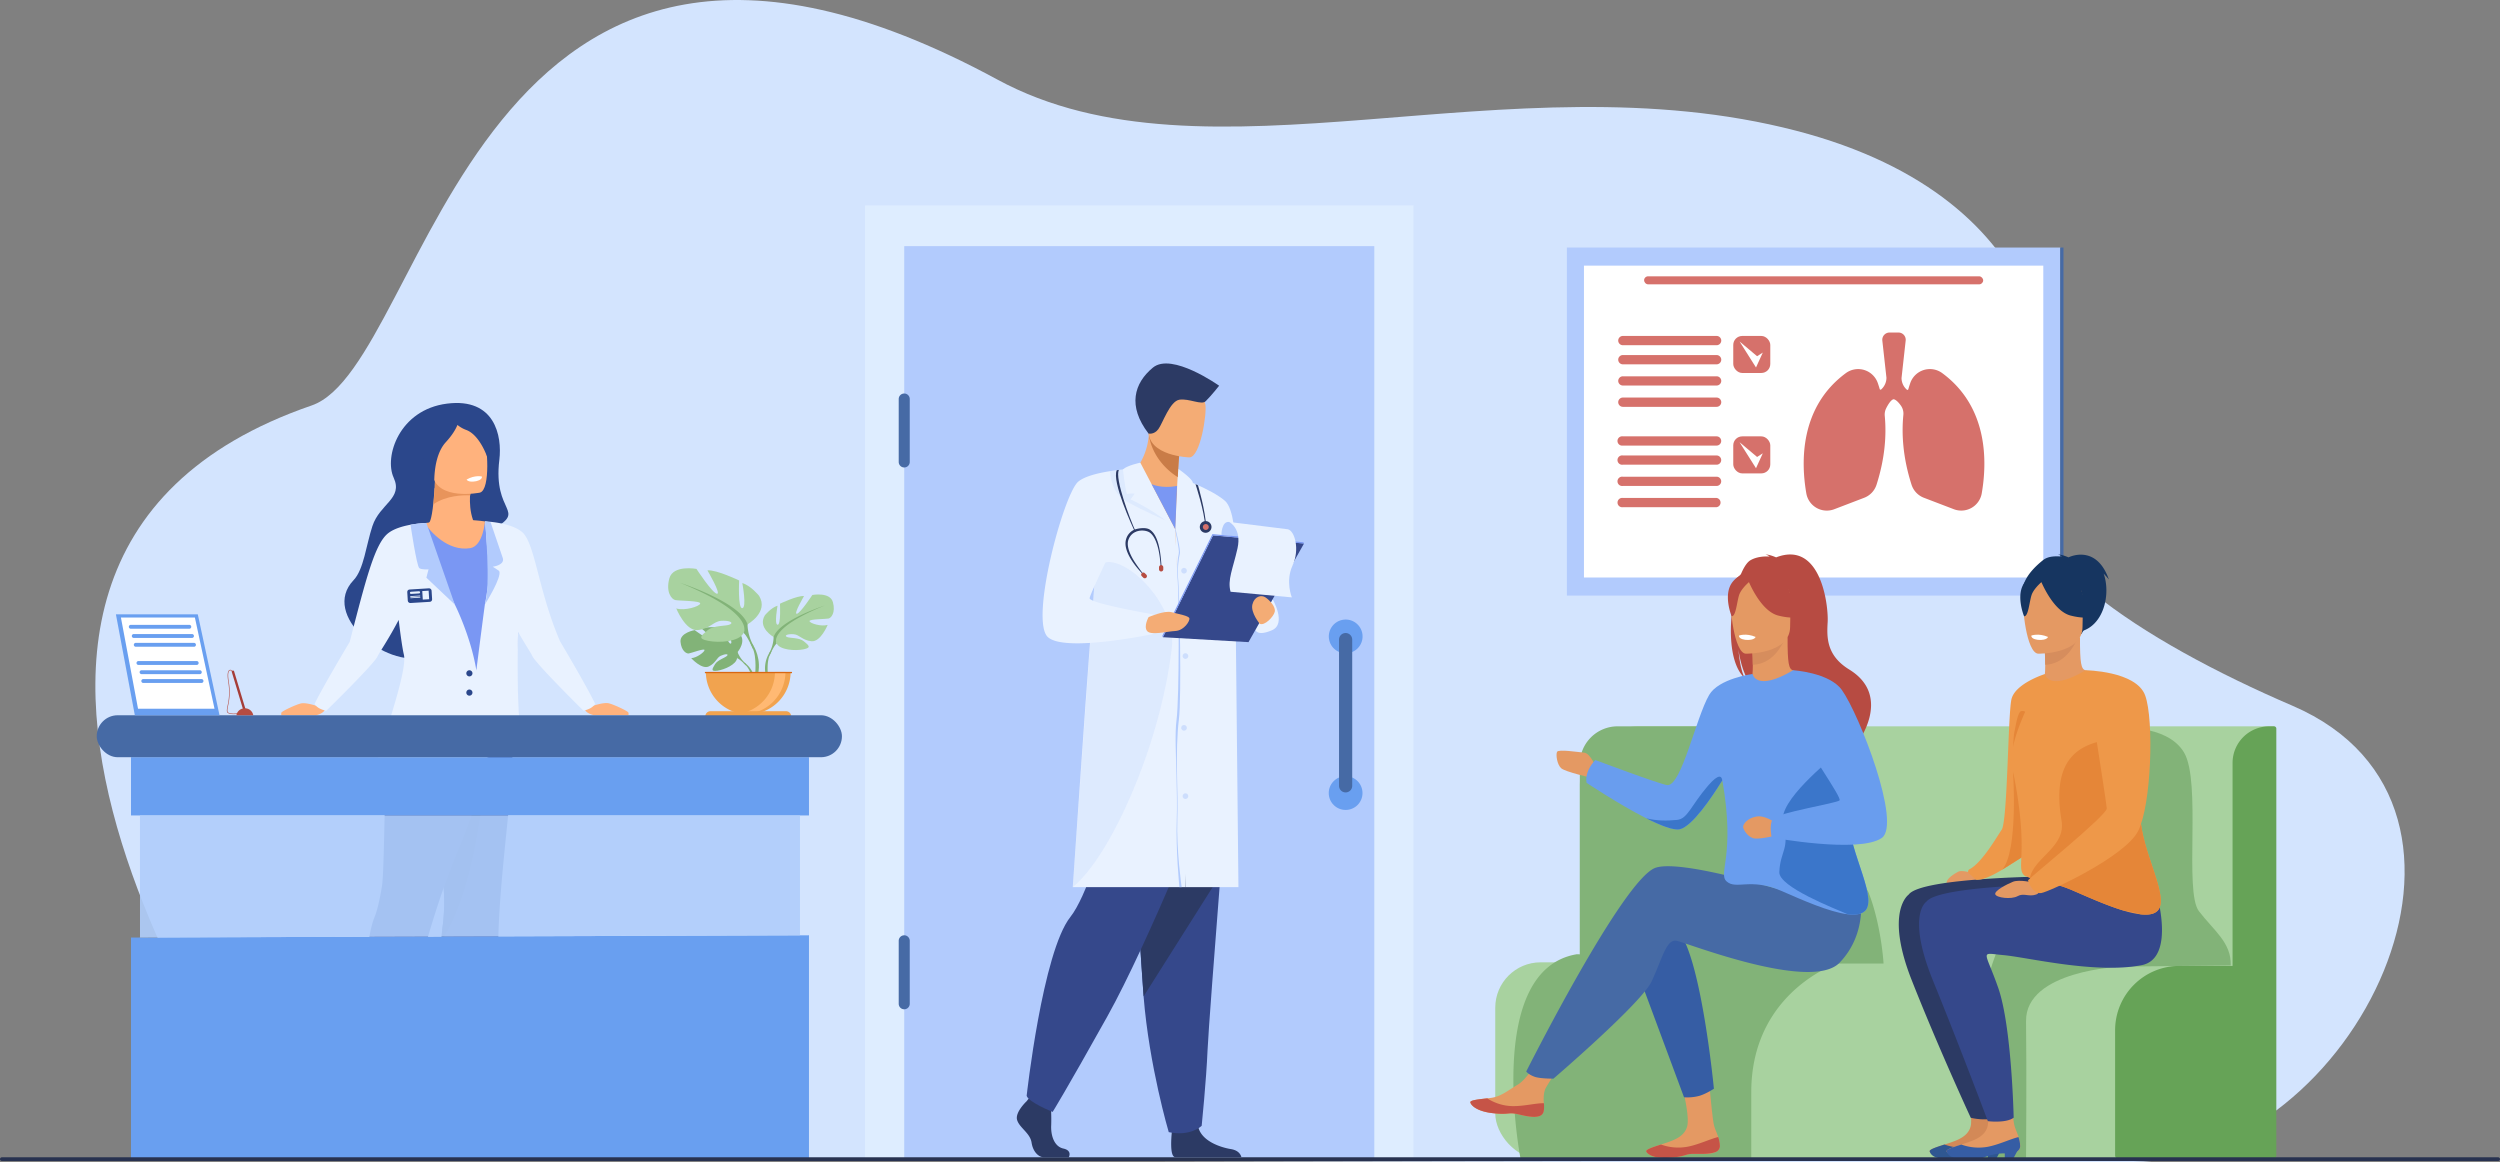 <svg xmlns="http://www.w3.org/2000/svg" viewBox="0 0 2140.12 995.01"><rect x="0" y="0" width="2140.12" height="995.01" fill="#808080" stroke="none"/><defs><style>.cls-1{fill:#d3e4fe;}.cls-2,.cls-41,.cls-43{fill:#b2cbfd;}.cls-3{fill:#fff;}.cls-4{fill:#466aa5;}.cls-5{fill:#d6716b;}.cls-6{fill:#deedff;}.cls-7{fill:#a8d29f;}.cls-8{fill:#66a357;}.cls-9{fill:#82b378;}.cls-10{fill:#e49963;}.cls-11{fill:#d38957;}.cls-12{fill:#2f5791;}.cls-13{fill:#2c3a64;}.cls-14{fill:#c65447;}.cls-15{fill:#365da4;}.cls-16{fill:#b74b42;}.cls-17{fill:#d68d5d;}.cls-18{fill:#699dee;}.cls-19{fill:#3b76ca;}.cls-20{fill:#35488b;}.cls-21{fill:#ee9849;}.cls-22{fill:#163560;}.cls-23{fill:#e58638;}.cls-24{fill:#f1a34f;}.cls-25{fill:#ffb973;}.cls-26{fill:#d86713;}.cls-27{fill:#ffb27d;}.cls-28{fill:#ad7041;}.cls-29{fill:#415da5;}.cls-30{fill:#355493;}.cls-31{fill:#b84c42;}.cls-32{fill:#2b478b;}.cls-33{fill:#7a97f3;}.cls-34{fill:#e8945b;}.cls-35{fill:#e9f2ff;}.cls-36{fill:#699ff0;}.cls-37{fill:#afcdfb;opacity:0.9;}.cls-38{fill:#a53d38;}.cls-39{fill:#b64c41;}.cls-40{fill:#f4ac75;}.cls-41{opacity:0.2;}.cls-42{fill:#c97c47;}.cls-43{opacity:0.5;}.cls-44{fill:#283250;}</style></defs><title>Ресурс 2</title><g id="Слой_2" data-name="Слой 2"><g id="Layer_1" data-name="Layer 1"><path class="cls-1" d="M266.78,347.1c101.37-34.87,136.73-523.16,587-279,179.07,97.1,436.91-20.4,683.84,43.82,226.77,59,232,229.11,203.31,290.35-31.33,66.92,93.61,146.94,221.56,201.89,200.71,86.2,53.12,389.13-136.49,390.58S243.4,991.83,243.4,991.83-135.67,485.57,266.78,347.1Z"/><rect class="cls-2" x="1341.32" y="211.91" width="422.46" height="297.94" transform="translate(3105.11 721.76) rotate(180)"/><rect class="cls-3" x="1355.95" y="227.39" width="393.21" height="266.97" transform="translate(3105.11 721.76) rotate(180)"/><rect class="cls-4" x="1763.66" y="211.91" width="2.8" height="297.94" transform="translate(3530.11 721.76) rotate(180)"/><path class="cls-5" d="M1580.11,319.43a17.8,17.8,0,0,1,27.4,8.55c.55,1.6,1.1,3.31,1.62,5.1a.75.75,0,0,0,1.22.33l.12-.11a13.47,13.47,0,0,0,4.42-9.92l-3.53-31.81a6.23,6.23,0,0,1,6.19-6.91h7.61a6.22,6.22,0,0,1,6.19,6.91l-3.54,32a13.28,13.28,0,0,0,4.53,10l.05.05a.75.75,0,0,0,1.2-.36c.54-1.86,1.1-3.63,1.67-5.29a17.8,17.8,0,0,1,27.4-8.55c39.49,29.13,38.46,76,33.81,102.9a17.8,17.8,0,0,1-23.9,13.59l-25.61-9.8a17.76,17.76,0,0,1-10.59-11.18c-7.46-23.29-8.6-43.44-7-59.75a11.79,11.79,0,0,0-2.2-8.08v0c-3-4.21-5.3-5.32-6.15-5.3-1,0-3.46,1.79-6.44,7.86a12,12,0,0,0-1.13,6.39c1.51,16.16.28,36-7.06,58.93a17.76,17.76,0,0,1-10.59,11.15l-25.61,9.8a17.8,17.8,0,0,1-23.89-13.56C1541.65,395.47,1540.61,348.56,1580.11,319.43Z"/><path class="cls-5" d="M1389.27,373.54h80.21a3.95,3.95,0,1,1,0,7.9h-80.21a4,4,0,1,1,0-7.9Z"/><path class="cls-5" d="M1389.27,389.9h80.21a3.95,3.95,0,1,1,0,7.9h-80.21a4,4,0,1,1,0-7.9Z"/><path class="cls-5" d="M1389.27,408.09h80.21a3.95,3.95,0,1,1,0,7.9h-80.21a4,4,0,1,1,0-7.9Z"/><path class="cls-5" d="M1389.27,426.27h80.21a4,4,0,0,1,0,7.91h-80.21a4,4,0,1,1,0-7.91Z"/><path class="cls-5" d="M1389.27,287.58h80.21a4,4,0,0,1,4,3.95h0a4,4,0,0,1-4,4h-80.21a4,4,0,0,1-4-4h0A4,4,0,0,1,1389.27,287.58Z"/><path class="cls-5" d="M1389.27,303.94h80.21a4,4,0,0,1,4,3.95h0a4,4,0,0,1-4,4h-80.21a4,4,0,0,1-4-4h0A4,4,0,0,1,1389.27,303.94Z"/><path class="cls-5" d="M1389.27,322.13h80.21a4,4,0,0,1,4,3.95h0a4,4,0,0,1-4,3.95h-80.21a4,4,0,0,1-4-3.95h0A4,4,0,0,1,1389.27,322.13Z"/><path class="cls-5" d="M1389.27,340.32h80.21a4,4,0,0,1,4,3.95h0a4,4,0,0,1-4,4h-80.21a4,4,0,0,1-4-4h0A4,4,0,0,1,1389.27,340.32Z"/><rect class="cls-5" x="1483.74" y="287.58" width="31.7" height="31.7" rx="7.69" transform="translate(2999.19 606.87) rotate(180)"/><rect class="cls-5" x="1483.74" y="373.54" width="31.7" height="31.7" rx="7.69" transform="translate(2999.19 778.79) rotate(180)"/><polygon class="cls-3" points="1509.05 388.04 1503.22 400.82 1489.12 378.53 1504.17 391.19 1509.05 388.04"/><polygon class="cls-3" points="1509.05 301.8 1503.22 314.58 1489.12 292.29 1504.17 304.95 1509.05 301.8"/><rect class="cls-5" x="1407.41" y="236.53" width="290.28" height="6.88" rx="3.44" transform="translate(3105.11 479.94) rotate(180)"/><rect class="cls-6" x="740.53" y="175.83" width="469.48" height="817.64"/><rect class="cls-2" x="774.07" y="210.71" width="402.4" height="782.76"/><path class="cls-7" d="M1361.58,621.74h576.16a9.16,9.16,0,0,1,9.16,9.16V786.09a51,51,0,0,1-51,51H1352.42a0,0,0,0,1,0,0V630.9A9.16,9.16,0,0,1,1361.58,621.74Z" transform="translate(3299.32 1458.86) rotate(180)"/><rect class="cls-7" x="1280.01" y="823.79" width="666.08" height="168.31" rx="38.86"/><path class="cls-8" d="M1865.6,826.87h45.58V653a31.32,31.32,0,0,1,31.23-31.22h4.32a1.92,1.92,0,0,1,1.91,1.91V989.11a3,3,0,0,1-3,3h-132a3,3,0,0,1-3-3V881.76A55.05,55.05,0,0,1,1865.6,826.87Z"/><path class="cls-9" d="M1811,623.21s43.51-4.17,58.59,20.87,0,119.21,12.77,135.9,27.84,26.82,27.26,46.49l-93.56,1s-82.26,3-81.67,46.79,0,119.63,0,119.63H1687.3s-2.12-194.54,45.53-206C1837.34,762.87,1811,623.21,1811,623.21Z"/><path class="cls-9" d="M1349.87,816.86l2.55.09V654.12a32.35,32.35,0,0,1,32.35-32.35h99.8s20.57,68,23.25,90.94,81.36,23.84,92.09,52.1,12.51,60,12.51,60h-39.93s-1.56.53-4.23,1.69c-15.72,6.83-69.85,35.75-69.08,110.05v55H1301.59S1270.3,830.16,1349.87,816.86Z"/><path class="cls-10" d="M1687.54,747.14s-8.22-2.5-11.09-1-10.61,6.11-10,9.64,14.34,5.7,22.56.23S1687.54,747.14,1687.54,747.14Z"/><path class="cls-11" d="M1714.92,980.92a5.39,5.39,0,0,1-3.08,5h0c-3.58,2-9.3.46-16.14.16-.88,0-10,3.85-22.84,5-14.67,1.25-20.07-3.24-20.94-5.28-.72-1.74,5.57-3.71,12.6-6l1-.33,2.81-.91c8.38-2.79,16.62-6.09,18.68-14.56,2.18-9-4.38-34.08-4.38-34.08l23.25-2.51s2.24,26.23,3.7,34.4c.79,4.36,2.77,7.83,3.92,11.57.09.26.16.52.24.78A25.85,25.85,0,0,1,1714.92,980.92Z"/><path class="cls-12" d="M1714.92,980.92a5.39,5.39,0,0,1-3.08,5h0c-5.19,3.34-14.42-1.31-29.43,5.62-.65.3-5.69,0-9.19-.1-4.56-.06-11.13.35-12.67.1-7.09-1.14-8.14-4.64-8.63-5.78-.72-1.74,5.57-3.71,12.6-6a43.52,43.52,0,0,0,22.51,1.92c9.79-1.84,19.51-6.71,26.5-8.34.09.26.16.52.24.78A25.85,25.85,0,0,1,1714.92,980.92Z"/><polygon class="cls-12" points="1712.58 985.01 1709.15 991.42 1701.7 991.42 1701.7 986.73 1712.58 985.01"/><path class="cls-13" d="M1835,757.35l-75.25-7.17s-115.18.52-125.91,15.72c0,0-20.56,14.26,2.68,73.17s50.55,117.81,50.55,117.81a53.16,53.16,0,0,0,16.49,1.16,65.56,65.56,0,0,0,8.84-1.59s-5.25-87.92-16.87-122.13-15.2-27.56,5.36-25.66S1787.65,825.77,1818,822,1835,757.35,1835,757.35Z"/><path class="cls-10" d="M1729.43,980.92a5.41,5.41,0,0,1-3.09,5h0c-3.58,2-9.45-2.35-36.22,4-14.33,3.39-22.83-2.11-23.69-4.15-.73-1.74,5.57-3.71,12.6-6l1-.33,2.82-.91c8.37-2.79,16.62-6.09,18.67-14.56,2.18-9-4.37-34.08-4.37-34.08l23.24-2.51s2.24,26.23,3.71,34.4c.78,4.36,2.76,7.83,3.92,11.57.08.26.16.52.23.78A25.86,25.86,0,0,1,1729.43,980.92Z"/><path class="cls-10" d="M1472.31,980.92a5.41,5.41,0,0,1-3.09,5h0c-3.58,2-9.87,2.17-16.71,1.87-.88,0-1.66-.06-2.37-.06h-1c-6.77.17-6.05,2.19-18.92,3.3-14.67,1.25-20.08-3.24-20.94-5.28-.73-1.74,5.57-3.71,12.6-6l1-.33,2.82-.91c8.37-2.79,16.62-6.09,18.67-14.56,2.18-9-4.37-34.08-4.37-34.08l23.24-2.51s2.24,26.23,3.71,34.4c.78,4.36,2.76,7.83,3.92,11.57.08.26.16.52.23.78A25.86,25.86,0,0,1,1472.31,980.92Z"/><path class="cls-14" d="M1472.31,980.92a5.41,5.41,0,0,1-3.09,5h0c-3.81,1.76-10,2-16.7,1.83-.87,0-1.66,0-2.38,0h-1c-6.77.17-6.05,2.19-18.92,3.3-14.67,1.25-20.08-3.24-20.94-5.28-.73-1.74,5.57-3.71,12.6-6a43.51,43.51,0,0,0,22.51,1.92c9.78-1.84,19.51-6.71,26.5-8.34.08.26.16.52.23.78A25.86,25.86,0,0,1,1472.31,980.92Z"/><path class="cls-10" d="M1321.46,951.25c-1.29,6.46-10.49,5.38-20.77,2.87s-7.84.47-22.47-1.15-19.07-7.07-19.52-9.25c-.4-1.93,6.83-2.61,14.59-3.5l2.93-.35c8.76-1.1,15.17-6.75,23.13-11.39,7.53-4.4,18.77-22.31,18.77-22.31l20.07,1.59s-10.53,16-14.6,23c-2.4,4.09-2.27,9.5-2,13.68A25.85,25.85,0,0,1,1321.46,951.25Z"/><path class="cls-14" d="M1300.69,954.12c-10.29-2.51-7.84.47-22.47-1.15s-19.07-7.07-19.52-9.25c-.4-1.93,6.83-2.61,14.59-3.5l.07.15a41.28,41.28,0,0,0,21,6.51c9.93.24,20.44-2.6,27.3-2.49a25.85,25.85,0,0,1-.16,6.86C1320.17,957.71,1311,956.63,1300.69,954.12Z"/><path class="cls-10" d="M1366.11,656.51s-4.78-11.71-10-12.19-22-3.11-23.19-.72,0,11,3.59,14.1,25.82,8.13,25.82,8.13Z"/><path class="cls-15" d="M1398.37,822.94l43.24,116.39a39.61,39.61,0,0,0,13-1.2c5.86-1.68,12.58-6.12,12.58-6.12s-10.73-111.76-30.4-135S1398.37,822.94,1398.37,822.94Z"/><path class="cls-4" d="M1583.27,770.31a41.09,41.09,0,0,1-27.77,1c-33.23-10.62-116.06-35.63-138.06-28.53-27.72,8.94-110.93,174.5-110.93,174.5s1.87,2.5,7,4.42c4.77,1.79,16.31,1.68,16.31,1.68s75.1-64.38,84-83.15,12.52-36.66,21.46-34.87,115.33,43.81,139.47,18.78,17.83-57.56,17.83-57.56Z"/><path class="cls-16" d="M1493.48,580.37c-2-4.1-4.2-11.38-5.29-24.35.17,1.28,2.41,17.65,8.7,26.91,25.84,17,75.38,73.63,74.4,84.36,0,0,17.45-29.59,17.75-29.77,0,0,32.19-40.93-6-64.37-19.39-11.92-19.29-27.21-18.48-40.5s-5.29-70.47-44.13-55.51c0,0-6.23-2.77-9-2.35a7.69,7.69,0,0,1,3.44,1.63c-4.5-.26-10.94.07-16.31,3.12C1484.34,487.63,1471.6,560.22,1493.48,580.37Z"/><path class="cls-10" d="M1498.42,583.77c-.13.06,12.48,6.61,22,4,8.92-2.43,14.75-14,14.63-14-3.78-.75-4.87-5.94-4.79-28.25l-1.71.34-28.71,5.68s.65,9,.67,17.55C1500.49,576.23,1500.06,583,1498.42,583.77Z"/><path class="cls-17" d="M1499.8,551.53s.65,9,.67,17.55c16.07-.45,24.56-15.11,28-23.23Z"/><path class="cls-16" d="M1531.48,542.72s8.42-13.31,10.44-24.68c1.44-8.13-2.69-38.24-33-33.9a41.14,41.14,0,0,0-17,6.45c-6.57,4.43-16.05,14-5.45,40.28l2.76,8.88Z"/><path class="cls-10" d="M1494.43,559.59s38,.63,38-23.05,5-39.55-19.33-41-29,7.63-30.93,15.54S1484.54,558.82,1494.43,559.59Z"/><path class="cls-16" d="M1530.33,500s-26-17.76-34.18-5.48c-2.49-2.14-6.93-3.68-12.8,3.43-8.81,10.68-1,29.57-1,29.57,3.62.42,4.47-12,6.37-18,1.43-4.54,6.2-9.19,8.46-11.2,3.32,7.48,12.44,25.37,25,28.61,16,4.1,22.91-.18,22.91-.18A45.2,45.2,0,0,1,1530.33,500Z"/><path class="cls-18" d="M1583.08,686.06c3.75-15.73-9-46.24-22.32-71.5-12.08-22.9-24.63-41.47-25.75-40.8-31.87,18.91-34.75,3.19-34.75,3.19s-28.94,3.84-37.14,17.95c-11.33,19.51-23.68,78.06-35.81,77.19-5.57-.4-61.6-21.46-61.6-21.46s-9.33,8.75-7.54,19.48c0,0,27.66,18.52,51.06,30.34,12.37,6.26,23.55,10.63,28.81,9.39,10.66-2.51,27.31-27.22,36.3-41.76l.06-.1c11.48,65-4.13,79.79,3.77,86.64,8.35,7.24,20.27-3.44,46.5,7.92,17.2,7.47,41.07,18.26,57.14,20.13,8.43,1,14.72-.47,16.77-6.17C1604.54,760,1575.93,716,1583.08,686.06Z"/><path class="cls-3" d="M1502.88,545.24s-.71,3-8.19,2.54c0,0-6.28-.39-6.09-3.69C1488.6,544.09,1494.69,541.73,1502.88,545.24Z"/><path class="cls-19" d="M1598.58,776.5c-2,5.7-8.34,7.16-16.77,6.17-11.12-4.84-59.17-23.46-58.63-36.07.79-18.68,9.24-19.27,3.27-42.32-4.78-18.51,39.61-52.92,46.7-60.4,13.31,25.26,13.68,26.45,9.93,42.18C1575.93,716,1604.54,760,1598.58,776.5Z"/><path class="cls-19" d="M1474.34,668.08c-9,14.54-25.64,39.25-36.3,41.76-5.26,1.24-16.44-3.13-28.81-9.39,9,2.33,17.8,2.27,26.32,1.44,9.24-.89,11.93-12.21,26.53-29.2C1471.55,661.67,1473.88,664.44,1474.34,668.08Z"/><path class="cls-10" d="M1518.85,703.83s-8-6.26-15.64-4.77-11.33,6.71-11,9.09,4.32,9.09,10.13,9.69,22.36-3.58,22.36-3.58Z"/><path class="cls-18" d="M1535,573.76s31,1.91,41.71,16.87c15.1,21.06,51.34,114.74,34.18,126.71-19.34,13.48-94.28-.4-94.28-.4s-2.29-10.67.89-15.84,54.84-13.51,57.23-15.9-29.81-46.49-29.81-53.64S1535,573.76,1535,573.76Z"/><path class="cls-20" d="M1845.55,762.69l-70.57-6s-115.18.51-125.91,15.23c0,0-17.41,10.9,5.84,68s46.79,119.85,46.79,119.85a58.7,58.7,0,0,0,11.52.2c7.94-.64,10.58-3.22,10.58-3.22s-1.63-78.08-13.26-111.21-16.09-29.76,4.47-27.92,78.39,16.26,118.23,8.63C1863.33,820.5,1845.55,762.69,1845.55,762.69Z"/><path class="cls-15" d="M1666.4,985.75c.47,1.1,1.47,4.41,7.93,5.66h22.83a44.64,44.64,0,0,1,19-4.06c4.38-.06,7.68.12,10.11-1.44,0,0,0,0,0,0l.35-.2a5.3,5.3,0,0,0,2.74-4.76,25.72,25.72,0,0,0-1.19-6.76c-.07-.27-.15-.53-.23-.79-7,1.62-16.72,6.5-26.5,8.34A43.51,43.51,0,0,1,1679,979.8C1672,982,1665.67,984,1666.4,985.75Z"/><polygon class="cls-15" points="1727.08 985.02 1723.66 991.43 1716.2 991.43 1716.2 986.74 1727.08 985.02"/><path class="cls-21" d="M1713.51,710.36c5.07-7.19,5.37-97.87,8.35-111.58S1750.57,577,1750.57,577s-4.76,46.2-10.34,88.23c-4.5,34-5,66.37-8.5,68.24-7.75,4.17-30,21-40.13,19.6l-6.1-5.41a2.16,2.16,0,0,1,.49-3.54C1696.81,738.56,1709.73,715.71,1713.51,710.36Z"/><path class="cls-22" d="M1748.89,479.54c4.81-3.87,11.81-3.38,16.31-3.12a7.69,7.69,0,0,0-3.44-1.63c2.79-.42,9,2.35,9,2.35s23.61-12.08,34.54,18.91c0,0-1.88-2.33-4.47-5,6.32,17.83-.07,44.8-20,49.6C1767.94,543.78,1699.52,519.2,1748.89,479.54Z"/><path class="cls-10" d="M1748.73,583.77c-.13.06,12.48,6.61,22,4,8.92-2.43,14.75-14,14.63-14-3.78-.75-4.87-5.94-4.79-28.25l-1.71.34-28.71,5.68s.65,9,.67,17.55C1750.8,576.23,1750.37,583,1748.73,583.77Z"/><path class="cls-17" d="M1750.11,551.53s.65,9,.67,17.55c16.07-.45,24.56-15.11,28-23.23Z"/><path class="cls-22" d="M1781.79,542.72s8.42-13.31,10.44-24.68c1.44-8.13-2.69-38.24-33-33.9a41.14,41.14,0,0,0-17,6.45c-6.57,4.43-16,14-5.45,40.28l2.76,8.88Z"/><path class="cls-10" d="M1744.74,559.59s38,.63,38-23.05,5-39.55-19.33-41-29,7.63-30.93,15.54S1734.85,558.82,1744.74,559.59Z"/><path class="cls-23" d="M1735.44,612c.67-2.7-5-4.73-6.42-2.33-2.61,4.51-3.13,10.18-4.17,14.71-3,12.91,0,30.59,0,30.59Z"/><path class="cls-22" d="M1733.66,498c5.87-7.11,10.31-5.57,12.8-3.43,8.21-12.28,34.18,5.48,34.18,5.48a45.2,45.2,0,0,0,14.8,26.72s-6.93,4.28-22.91.18c-12.57-3.24-21.69-21.13-25-28.61-2.26,2-7,6.66-8.46,11.2-1.9,6-2.75,18.45-6.37,18C1732.69,527.52,1724.85,508.63,1733.66,498Z"/><path class="cls-3" d="M1753.19,545.24s-.71,3-8.19,2.54c0,0-6.29-.39-6.09-3.69C1738.91,544.09,1745,541.73,1753.19,545.24Z"/><path class="cls-23" d="M1723.21,659.94s4.82,69-9.3,84.57l28.95-18.27Z"/><path class="cls-21" d="M1722.52,656.59c15.41,74.29,2.52,85.69,10.52,93,0,0,7.11,3.09,7.16,3.13,8.34,7.24,8.55-1.53,34.78,9.83,12.49,5.42,28.51,12.6,42.5,16.84a86.88,86.88,0,0,0,14.64,3.29c8.43,1,14.72-.47,16.77-6.17,6-16.54-22.65-60.47-15.5-90.44.06-.26.12-.52.17-.78a32.68,32.68,0,0,0,.35-8.93c-1.34-16.73-11.9-41-22.84-61.79-12.08-22.9-24.62-41.47-25.75-40.8-31.87,18.91-34.75,3.19-34.75,3.19S1717.27,631.26,1722.52,656.59Z"/><path class="cls-23" d="M1737.66,751.67s0,0,0,0c8.35,7.23,11.09-.49,37.32,10.87,12.49,5.42,28.51,12.6,42.5,16.84,7.14,1.25,12.47,2.35,14.64,3.29,8.43,1,14.72-.47,16.77-6.17,6-16.54-22.65-60.47-15.5-90.44.06-.26.12-.52.17-.78a27.59,27.59,0,0,0,.35-8.93c-1.51-12.71-10.85-26.5-21.44-46.58-7.08,7.48-60.26-1.19-47.69,72.72C1768.64,725.15,1741,734.08,1737.66,751.67Z"/><path class="cls-10" d="M1740.25,755.44s-11.73-2.78-17.09-.6-16.09,7.75-15.1,10.73,13.71,4.57,19.07,1.59,9.34.8,15.9-1.39S1740.25,755.44,1740.25,755.44Z"/><path class="cls-21" d="M1785.32,573.76s43.24.58,51,21.44,5.36,94.18-6,116.23-75.7,51.86-82.85,53.05-11.62-9.83-11.32-11,67.65-55.73,67.35-61.39S1785.32,573.76,1785.32,573.76Z"/><path class="cls-9" d="M631.38,558.25s8.83-10.3.54-16.84c0,0-6-3.67-11-3.37,0,0,7,11.73,4.74,12.89s-6.86-13.63-6.86-13.63-13.77-1.33-18.2.8c0,0,11.77,9.64,9.29,10.21s-15.2-8.89-15.2-8.89-12.82,2.19-12.13,10,5.1,10.23,7,10,13.3-4.55,13.55-3-6.59,6.79-11.38,7c0,0,9,10,15.05,7.09s6.52-7.44,10.26-9.15,6.94-1.71,5.4,0S614.16,565,612,568.75s-4.06,6.34,2.15,5.4,16.32-5.48,16.76-10.69Z"/><path class="cls-9" d="M588.87,549.64s34.82-1.34,42.51,8.61a25.2,25.2,0,0,0,6.93,9.74l.82,2.22s-6-6.36-8.2-6.75C630.93,563.46,634.31,551.12,588.87,549.64Z"/><path class="cls-9" d="M638.31,568a21.84,21.84,0,0,1,8,15.4l-1.36.12s-2.39-10.21-6.7-14.2S638.31,568,638.31,568Z"/><path class="cls-7" d="M662.26,545.3s-14-7.87-7.5-18.55c0,0,5.25-6.55,10.87-8.24,0,0-3,15.92,0,16.3s2.06-18,2.06-18,14.8-7.11,20.6-6.55c0,0-9.17,15.55-6.18,15.17s13.3-16.11,13.3-16.11,15.18-2.81,17.61,6.18-1.5,13.49-3.75,14-16.67.38-16.29,2.25,10.11,4.87,15.55,3.18c0,0-6,14.8-13.87,14s-10.3-5.62-15.17-6-8.43.94-6,2.25,10.67.43,14.61,3.77,7.12,5.41-.19,6.9-20.42.57-23-5.05Z"/><path class="cls-9" d="M706.09,518.32s-39.34,12.74-43.83,27A30,30,0,0,1,658.51,559v2.81s4.12-9.55,6.37-10.86C664.88,550.92,656.08,538.55,706.09,518.32Z"/><path class="cls-9" d="M658.51,559a25.94,25.94,0,0,0-2.61,20.43l1.56-.42s-1.51-12.35,1.66-18.57S658.51,559,658.51,559Z"/><path class="cls-7" d="M639.91,534.45s18.52-10.37,9.87-24.45c0,0-6.91-8.64-14.32-10.86,0,0,3.95,21,0,21.48s-2.71-23.71-2.71-23.71-19.51-9.38-27.17-8.64c0,0,12.1,20.5,8.15,20S596.2,487,596.2,487s-20-3.71-23.21,8.15,2,17.77,4.94,18.51,22,.5,21.48,3-13.33,6.42-20.49,4.2c0,0,7.9,19.5,18.27,18.51s13.58-7.4,20-7.9,11.11,1.24,7.9,3-14.07.56-19.26,5-9.38,7.13.25,9.1,26.91.74,30.37-6.67Z"/><path class="cls-9" d="M582.13,498.89s51.85,16.79,57.78,35.56a39.38,39.38,0,0,0,4.93,18v3.71s-5.43-12.6-8.39-14.33C636.45,541.85,648.05,525.56,582.13,498.89Z"/><path class="cls-9" d="M644.84,552.47s8,12.15,3.44,26.93l-2-.56s2-16.28-2.19-24.47S644.84,552.47,644.84,552.47Z"/><path class="cls-24" d="M640.53,611.45a36.28,36.28,0,0,1-36.28-36.27h72.56A36.28,36.28,0,0,1,640.53,611.45Z"/><path class="cls-25" d="M631.6,611.18a37.28,37.28,0,0,0,4.51.27,36.27,36.27,0,0,0,36.28-36.27h-9A36.28,36.28,0,0,1,631.6,611.18Z"/><path class="cls-24" d="M603.75,613.3h73.56a4.49,4.49,0,0,0-4.48-4.48h-64.6a4.49,4.49,0,0,0-4.48,4.48Z"/><rect class="cls-26" x="603.43" y="575.18" width="74.57" height="1.11" transform="translate(1281.43 1151.47) rotate(180)"/><path class="cls-27" d="M508.3,604s8.47-2.82,12.56-2,16.8,6.77,17.08,8a4.71,4.71,0,0,1,0,2.19H508.3s-6.63-1.29-7.76-5.2S508.3,604,508.3,604Z"/><path class="cls-28" d="M397.7,977.53a5.71,5.71,0,0,0,3.71,4.93h0c3.95,1.73,10.57,1.33,17.73.37.91-.12,1.74-.22,2.47-.29l.58,0,.44,0c7.13-.47,6.57,1.73,20.18,1.66,15.52-.08,20.77-5.31,21.48-7.53.6-1.89-6.2-3.36-13.79-5.05l-1.11-.25-3-.68c-9.06-2.13-18-4.81-21-13.51-3.14-9.23-2.4-36.61-2.4-36.61H395.51s7.21,30.25,6.46,39c-.41,4.65-2.64,6-3.49,10-.07.28-.12.56-.17.85A27.13,27.13,0,0,0,397.7,977.53Z"/><path class="cls-29" d="M365.73,681.61c2.32,13,5.63,26.47,8.5,40.46,4.62,22.5,8.1,46.41,4.53,72.14a90.18,90.18,0,0,0-.75,10.9C377.31,850.6,397.64,933,397.64,933s5.52,2.38,14.77,1.92c4.77-.23,12.08-3.3,12.08-3.3s1.92-51.12,2-119.85c.09-49.83,9.87-115.43,11.85-154,1.19-23.33-1.4-54.41-1.4-54.41s-40.52-32.58-55.07-15.91C367.52,604,357.05,632.9,365.73,681.61Z"/><path class="cls-30" d="M378.76,794.21a90.18,90.18,0,0,0-.75,10.9c30.34-44,37.05-139.83,37.05-139.83l-33.33,16.18s-3.65,18-7.5,40.61C378.85,744.57,382.33,768.48,378.76,794.21Z"/><path class="cls-28" d="M310,977.53a5.71,5.71,0,0,0,3.71,4.93h0c4,1.73,10.57,1.33,17.72.37.92-.12,1.74-.22,2.48-.29l.58,0,.44,0c7.13-.47,6.57,1.73,20.18,1.66,15.52-.08,20.77-5.31,21.48-7.53.6-1.89-6.2-3.36-13.79-5.05l-1.11-.25-3-.68c-9.06-2.13-18-4.81-21-13.51-3.14-9.23,1.35-36.19,1.35-36.19l-25.46-2.12s1.58,30.71.83,39.43c-.41,4.66-2.78,7.21-3.64,11.25-.06.28-.11.56-.16.85A27.13,27.13,0,0,0,310,977.53Z"/><path class="cls-29" d="M313.63,935.37a62.57,62.57,0,0,0,11.26,4c4.71.94,14.5-.9,14.5-.9a663.29,663.29,0,0,1,13.84-85.68c9.08-39.76,22.58-86.75,41.41-131.25,4-9.5,20.61-54.49,23.43-65.84,8.51-34.3,0-30.61,0-30.61l-74.39-8.73s-9.17,4.72-13.39,53.15c-1.26,14.51-1.41,77.14-3.32,89-1.8,11.24-3.91,20.59-6.39,26.67C306.72,819.15,313.63,935.37,313.63,935.37Z"/><path class="cls-31" d="M310,977.53a5.71,5.71,0,0,0,3.71,4.93h0c4.18,1.49,10.69,1.17,17.71.33.92-.11,1.74-.19,2.49-.25l.58,0,.44,0c7.13-.47,6.57,1.73,20.18,1.66,15.52-.08,20.77-5.31,21.48-7.53.6-1.89-6.2-3.36-13.79-5.05a45.87,45.87,0,0,1-23.45,4.16c-10.44-1-21.11-5.19-28.61-6.23-.06.28-.11.56-.16.85A27.13,27.13,0,0,0,310,977.53Z"/><path class="cls-31" d="M397.7,977.53a5.71,5.71,0,0,0,3.71,4.93h0c4.18,1.49,10.69,1.17,17.71.33.92-.11,1.74-.19,2.49-.25l.58,0,.44,0c7.13-.47,6.57,1.73,20.18,1.66,15.52-.08,20.77-5.31,21.48-7.53.6-1.89-6.2-3.36-13.79-5.05a45.87,45.87,0,0,1-23.45,4.16c-10.44-1-21.11-5.19-28.6-6.23-.07.28-.12.56-.17.85A27.13,27.13,0,0,0,397.7,977.53Z"/><path class="cls-32" d="M427.46,393.65c2.52-20.53-3.89-53.36-44.85-48.12S328.74,391,337,408.93s-11.89,22.22-18.21,41.46c-5.44,16.54-7.33,37.07-16.13,46.28-28.35,29.71,27.22,75.39,60.73,65.75,61-17.54,68.89-20.16,66.72-68.11-1.11-24.57-20.23-34.09-8.09-41.19C451.34,435.94,421.78,440.08,427.46,393.65Z"/><path class="cls-27" d="M367.28,447.39l11.26,29.15,24.38,1.19,12.14-18.19c-13.77-10.44-13.19-30.42-12.51-37.4.15-1.57.3-2.49.3-2.49l-30.47-9.27c-.37,8.05-.82,14.35-1.3,19.28C369.37,447,367.28,447.39,367.28,447.39Z"/><path class="cls-27" d="M415.15,446.34c-1.56,0-28.16-5.42-73.08,6.07,0,0,24.6,112.72,16.24,134a223.88,223.88,0,0,0-11.53,40.1l90.66,1.12s-1.27-72.91,2.91-98.72S415.15,446.34,415.15,446.34Z"/><path class="cls-33" d="M348.31,572.06c-1.32,14.92-15.26,49-12.25,56.27,3.16,7.63,7.55,11.49,17.16,13.7,6.62,1.52,15.72,2.26,28.59,2.9,27.32,1.36,56.59-2.08,60.57-15.06,1.91-6.23,1.17-30.35.16-41.48-2.09-23,2.29-56.09,2.94-77.48.52-17.84-10.24-58.44-10.24-58.44s-4.85-3.07-20.09-6.13c0,0-1.6,21.08-12.61,22.9-19,3.14-34.36-14.29-38.84-21.31,0,0-21.85,5.52-28.27,12.83-6.07,6.92,2.24,58.21,4.09,63.13,1.59,4.23,3.1,8.35,4.41,12.49C347.41,547.3,349.53,558.39,348.31,572.06Z"/><path class="cls-27" d="M270.49,604.11s-8.47-2.79-12.56-2-16.8,6.71-17.08,8a4.62,4.62,0,0,0,0,2.17h29.64s6.63-1.28,7.76-5.15S270.49,604.11,270.49,604.11Z"/><path class="cls-34" d="M371.08,431.59c11.12-7.45,25.09-7.82,31.47-7.52.15-1.57.3-2.49.3-2.49l-30.47-9.27C372,420.36,371.56,426.66,371.08,431.59Z"/><path class="cls-27" d="M410.81,421.72s-36.48,7.33-40.69-15.46-11.76-37.19,11.35-42.83,29.26,2.21,32.52,9.48S420.19,419.23,410.81,421.72Z"/><path class="cls-32" d="M363.05,364.94c6.18-6.95,15.08-8.3,21.57-8.19-3.91-4.74,11.83-15.14,29.83,2.59C422.2,367,421,382,416.88,390.72c0,0-6.38-18.67-18-22.75a25.65,25.65,0,0,1-7.29-4.21c-1.41,3.55-4.26,8.57-10,14.82-12,13.12-9.66,39.64-9.66,39.64S352.26,377.07,363.05,364.94Z"/><path class="cls-3" d="M399.44,410.51s1,2.71,7.85,1.48c0,0,5.77-1,5.23-4.07C412.52,407.92,406.64,406.4,399.44,410.51Z"/><path class="cls-35" d="M299.35,549.54c13.8-53.26,21.37-83.66,32.68-92.87,10-8.13,31.56-8.88,31.56-8.88a109.09,109.09,0,0,1-.75,19.2l26.53,50.55s13.59,26.89,18.42,56.31c3.65-29.22,7.27-56.31,7.27-56.31a306.59,306.59,0,0,0,4.5-33.1c-3.2-12.33-2.86-25.21-4.36-38.1l1.67.09c5.23.37,21.56,2,29.89,8.87,11.31,9.28,13.84,50.05,32.68,93.69,0,0,22.82,38.37,30.09,53.6a12.94,12.94,0,0,1-4.08,3.65,21.44,21.44,0,0,1-6,2.12s-41.17-40.54-43.88-47c-.89-2.11-5.87-9.5-12.05-20.38h0S441.9,599,445.5,624a13,13,0,0,1-6.43,13.14c-25.43,14.36-101.6,53.49-115.78,15.49-1.58-4.26,26.25-76.63,22.44-92.29-1.22-5-2.83-16.44-4.45-29.66-8.72,16.72-16.92,28.47-18.09,31.21-2.71,6.36-43.88,46.55-43.88,46.55a21.49,21.49,0,0,1-6-2.11,12.91,12.91,0,0,1-4.09-3.62C276.53,587.58,299.35,549.54,299.35,549.54Z"/><path class="cls-2" d="M365,447.64l24.34,69.9-24.34-23,1.84-7.16s-5.59.5-7.86-1-7.56-37.21-7.56-37.21,5-.83,6.6-1S365,447.64,365,447.64Z"/><path class="cls-2" d="M415.2,446.34s5.12,55.25-.14,71.2c0,0,15.06-23.85,12.24-28.79l-5.46-3.6s10.54-1.37,8.57-7.42S420,447.12,420,447.12Z"/><polygon class="cls-36" points="692.52 993.16 112.14 993.16 112.14 802.57 692.52 800.66 692.52 993.16"/><rect class="cls-36" x="112.14" y="648.22" width="580.38" height="49.84"/><rect class="cls-4" x="82.81" y="612.3" width="637.94" height="35.93" rx="17.96" transform="translate(803.55 1260.52) rotate(-180)"/><rect class="cls-32" x="348.86" y="504.11" width="20.86" height="11.59" rx="2.04" transform="translate(-30.65 23.04) rotate(-3.52)"/><rect class="cls-35" x="361.67" y="505.83" width="5.46" height="7.32" transform="translate(759.42 995.62) rotate(176.48)"/><path class="cls-35" d="M351.94,508.42l6.79-.41a.93.93,0,0,0,.86-1h0a.92.92,0,0,0-1-.86l-6.79.42a.92.92,0,0,0-.86,1h0A.92.92,0,0,0,351.94,508.42Z"/><path class="cls-35" d="M351.53,511l7.92-.49a.35.35,0,0,0,.33-.37h0a.35.35,0,0,0-.37-.32l-7.92.48a.36.36,0,0,0-.33.37h0A.35.35,0,0,0,351.53,511Z"/><path class="cls-35" d="M351.6,512.11l7.92-.49a.35.35,0,0,0,.33-.36h0a.35.35,0,0,0-.37-.33l-7.92.49a.35.35,0,0,0-.33.37h0A.35.35,0,0,0,351.6,512.11Z"/><path class="cls-32" d="M404.45,576.4a2.63,2.63,0,1,0-2.63,2.63A2.62,2.62,0,0,0,404.45,576.4Z"/><path class="cls-32" d="M404.45,592.9a2.63,2.63,0,1,0-2.63,2.63A2.63,2.63,0,0,0,404.45,592.9Z"/><polygon class="cls-37" points="684.81 800.66 119.84 802.57 119.84 698.07 684.81 698.07 684.81 800.66"/><polygon class="cls-36" points="169.32 525.88 187.92 612.3 115.43 612.3 99.22 525.88 169.32 525.88"/><polygon class="cls-3" points="166.83 528.63 183.63 606.69 118.15 606.69 103.51 528.63 166.83 528.63"/><path class="cls-36" d="M112.09,534.9h49.84a1.67,1.67,0,1,1,0,3.33H112.09a1.67,1.67,0,1,1,0-3.33Z"/><path class="cls-36" d="M114.64,542.77h49.84a1.67,1.67,0,0,1,0,3.33H114.64a1.67,1.67,0,1,1,0-3.33Z"/><path class="cls-36" d="M116.23,550.32h49.83a1.67,1.67,0,1,1,0,3.34H116.23a1.67,1.67,0,0,1,0-3.34Z"/><path class="cls-36" d="M118.53,565.89h49.84a1.67,1.67,0,1,1,0,3.34H118.53a1.67,1.67,0,1,1,0-3.34Z"/><path class="cls-36" d="M121.07,573.76h49.84a1.67,1.67,0,1,1,0,3.33H121.07a1.67,1.67,0,0,1,0-3.33Z"/><path class="cls-36" d="M122.66,581.31H172.5a1.67,1.67,0,0,1,0,3.34H122.66a1.67,1.67,0,0,1,0-3.34Z"/><rect class="cls-38" x="203.55" y="573.54" width="2.07" height="37.36" transform="translate(-162.33 84.33) rotate(-16.79)"/><path class="cls-39" d="M209.58,606.36a7.15,7.15,0,0,1,7.23,5.94H202.36A7.15,7.15,0,0,1,209.58,606.36Z"/><path class="cls-39" d="M200.11,611.34a37.82,37.82,0,0,0,5.74-.5l-.08-.47c-2.76.47-10.12,1.19-10.94-1.12-.37-1,0-2.76.45-5.15a52,52,0,0,0,.63-20.12c-1.2-7.19-.31-9.36.65-9.92s2.35.48,2.36.49l.3-.37c-.06,0-1.62-1.29-2.9-.54-1.58.93-1.88,4.43-.88,10.42a51.79,51.79,0,0,1-.63,20c-.49,2.46-.84,4.25-.43,5.4C194.92,610.94,197.52,611.34,200.11,611.34Z"/><path class="cls-13" d="M878.86,942.7s-10.14,9.4-8.16,16.08,11.13,11.13,12.37,19.29,6.18,12.62,10.63,12.62h21.23s3.28-5.74-4.64-7.48-10.9-11.32-10.4-20.22a160.46,160.46,0,0,0-.74-20.78l-16.82-4Z"/><path class="cls-13" d="M1005.26,990.35a3.36,3.36,0,0,0,.66.22h56.78c-.5-2-2.32-5.82-9-6.9-8.87-1.44-24.23-6.6-27.66-17.93-.11-.37-.21-.74-.29-1.12-2.73-12.12-22.51,3.71-22.51,3.71s-.06.48-.15,1.31C1002.68,974.08,1001.5,988.47,1005.26,990.35Z"/><path class="cls-20" d="M1051.38,666.18s-3,37.49-6.54,82.56c-4.8,61.23-10.57,136.43-11.14,150.68-1,24.74-5,64.31-5,64.31s-9.39,9.4-28.2,5.44c0,0-16.75-56.49-21.54-116.26-.07-1-.15-2-.22-3-4.45-60.84-11.38-189-11.38-189Z"/><path class="cls-13" d="M1051.38,666.18s-3,37.49-6.54,82.56L979,852.91c-.07-1-.15-2-.22-3-4.45-60.84-11.38-189-11.38-189Z"/><path class="cls-20" d="M1037.66,670.63s-54.17,135.79-89.79,199.6-46.75,81.63-46.75,81.63-20.4-8.17-22.26-13.73c0,0,13.62-123.2,37.48-153.23,13.47-17,29.31-67.9,30-85.7s4.82-53.06,4.82-53.06Z"/><path class="cls-40" d="M1021.06,419.2c-20.18,6.37-55.11-10.82-55.11-10.82s15.75-11.82,17.51-36.33c0-.34,0-.67.07-1,.1-1.81.13-3.7.06-5.66l5.53,4.45,20.67,16.67s-1.06,8.22-1.48,21.92a43.06,43.06,0,0,1,7.89,5.55A31.71,31.71,0,0,1,1021.06,419.2Z"/><path class="cls-40" d="M943.56,405.77s53.34-8.42,88.49,14.85c0,0,23.87,156.09,3.08,170.86s-91.57,0-91.57,0Z"/><path class="cls-35" d="M1014.74,759.4h-96.4s11.21-164.49,14.4-204.53c2.6-32.48,8.1-110.35,10.08-138.62.46-6.59.74-10.48.74-10.48l23-3.93,39.53,51.23s6.25,136.63,6,158.16,2.5,105.43,2.62,119.54S1014.74,759.4,1014.74,759.4Z"/><path class="cls-35" d="M1006.1,453.08l8.64,306.32h45.42s-2.1-201.47-2.26-220,4.94-98.25-9.23-110.62c-11.85-10.35-40.36-20.39-40.36-20.39Z"/><path class="cls-35" d="M1008.6,401.34s12.95,8.92,12.46,12.12a59.38,59.38,0,0,1-2.26,8.27l-7.92-1.61,6.68,4.7s-7.58,22.1-11.46,28.26Z"/><path class="cls-41" d="M937.39,492.58c5.67-34.84,71.18,16.65,65.73,62.35-10.07,84.54-53,178.81-84.78,204.47Z"/><path class="cls-42" d="M983.46,372.05a2.52,2.52,0,0,0-.29-.94l.36-.08,5.59-1.21,20.67,16.67s-.89,7.77-1.53,21.95C1008.21,408.37,987,396.61,983.46,372.05Z"/><path class="cls-40" d="M1018.22,391.56s-36-1-35-23.42-3-37.63,20-37.93,27.12,8.44,28.61,16S1027.61,391.24,1018.22,391.56Z"/><path class="cls-13" d="M983.17,371.11s4.69,1.24,8.4-3.71,9.9-24,18.07-25.24,18.93,4.82,22.41,1.36c5.06-5,11.59-13.32,11.59-13.32s-40.52-28.88-56.69-15.52S965.12,347.6,983.17,371.11Z"/><path class="cls-13" d="M1031.79,451.14c-.76-13.88-8.33-36.49-8.4-36.71l2.16,1c.27.91,6.29,21.55,7.07,35.72Z"/><path class="cls-13" d="M979.36,492.58c-.76-.78-19.29-18.61-15.34-31.09a12.46,12.46,0,0,1,7.39-8.2c2.81-1,9.35-2.09,12.74,0,6.17,3.88,9.28,14.62,10.2,32.47l-.75,0c-1.09-21.18-6.55-28.84-10.63-30.57-5.13-2.18-14.12-1.27-17,6.93-1.95,5.65,1.87,13.55,5.42,19,3.94,6,8.24,11.37,8.28,11.41Z"/><path class="cls-39" d="M981.29,494.51h0a1.83,1.83,0,0,1-2.58,0l-1.27-1.27a1.83,1.83,0,0,1,0-2.58h0a1.83,1.83,0,0,1,2.58,0l1.27,1.27A1.83,1.83,0,0,1,981.29,494.51Z"/><path class="cls-39" d="M994,489.21h0a1.84,1.84,0,0,1-1.83-1.82v-1.8a1.84,1.84,0,0,1,1.83-1.82h0a1.84,1.84,0,0,1,1.83,1.82v1.8A1.84,1.84,0,0,1,994,489.21Z"/><path class="cls-13" d="M1027.1,451.14a5,5,0,1,1,5,4.95A4.95,4.95,0,0,1,1027.1,451.14Z"/><path class="cls-5" d="M1029.72,451.14a2.52,2.52,0,1,1,2.51,2.52A2.51,2.51,0,0,1,1029.72,451.14Z"/><path class="cls-2" d="M1009.61,759.4c0-.31-3.15-31.16-2.25-58,.38-11.33.06-24.65-.25-37.54-.44-18.37-1.43-36.07.06-47.61,2.54-19.74,2-109.5,1-119.23-1-9.48,0-19.89.89-23s-3.15-20.7-3.19-20.88l.48-.13c.19.74,4.62,18,3.62,21.3-.93,3.11-2.32,13.26-1.31,22.68,1,9.73,3,99.47.5,119.24-1.48,11.5-2,29.29-1.54,47.64.31,12.89.63,26.22.25,37.57-.9,26.78,3.65,57.65,3.68,58Z"/><path class="cls-35" d="M1089.44,513s12.2,21-.59,26.52-14.17-.3-14.17-.3Z"/><path class="cls-35" d="M987.24,525.93a17.72,17.72,0,0,1,1.72,7.51,51.23,51.23,0,0,1-2,9.32s-75.3,16-89.93,2.63C881.35,531,910.5,422.92,923,412.34c5.38-4.56,16.71-7.34,27.18-9,5.77-.92,11.27-1.5,15.36-1.85s7-.49,7-.49l-1.7,6.28-6.6,24.4-7.7,28.47s-23,47.38-23.76,51.83S987.24,525.93,987.24,525.93Z"/><path class="cls-41" d="M997.72,445.5s-19.2-8.36-33-16c-9-5-13.63-14.29-14.57-26.19,5.77-.92,11.27-1.5,15.36-1.85l1.06.35,4.19,5.44Z"/><path class="cls-35" d="M1006.1,453.08l-29.91-57s-11.16,2.26-14.9,5.77c0,0,1.9,17.16,3.39,20.95,0,0,5.77-.66,6.6-.16,0,0-2.81,4.29-3.63,4.78C967.65,427.38,993.65,439.5,1006.1,453.08Z"/><path class="cls-13" d="M971.49,455.27c-2-4.52-20-43-15.47-52.77l1.76-.22c-3.47,7.41,9,40.85,14.44,52.83Z"/><path class="cls-43" d="M1011.19,488.57a2.4,2.4,0,1,1,2.4,2.4A2.39,2.39,0,0,1,1011.19,488.57Z"/><path class="cls-43" d="M1011.19,623.08a2.4,2.4,0,1,1,2.4,2.4A2.39,2.39,0,0,1,1011.19,623.08Z"/><path class="cls-43" d="M1012.4,561.61a2.4,2.4,0,1,1,2.4,2.4A2.39,2.39,0,0,1,1012.4,561.61Z"/><path class="cls-43" d="M1012.4,681.52a2.4,2.4,0,1,1,2.4,2.41A2.4,2.4,0,0,1,1012.4,681.52Z"/><path class="cls-33" d="M985.84,414.43s8.32,4.1,21.77,1.57l-1.51,37.08Z"/><polygon class="cls-20" points="1038.41 458.3 1116.3 465.28 1068.78 549.7 995.47 545.49 1038.41 458.3"/><path class="cls-2" d="M1045.59,457.91s0-11.93,6.63-11.1,8.59,12.81,8.59,12.81Z"/><polygon class="cls-33" points="1115.79 464.22 1037.91 457.24 994.96 544.43 995.49 545.51 1038.43 458.32 1116.32 465.3 1115.79 464.22"/><path class="cls-35" d="M1052.22,446.81s11,5.4,7.12,22.71-8.74,26.81-5.92,37.05l52.47,4.82s-5.7-13.62.63-27.39,1.83-29.53-4-30.9Z"/><path class="cls-40" d="M1078.42,534s-8-9.59-6.32-16.52,7.59-8.53,11.22-6.08,8.91,8.06,7.92,12.35S1082.44,536,1078.42,534Z"/><path class="cls-40" d="M983.26,528.28s13.51-5.94,19.7-4.21,14.53,3,15.19,5.2-4.46,10.48-12,10.89-21,4-24.18,0S983.26,528.28,983.26,528.28Z"/><path class="cls-44" d="M1.6,993.89H2138.52a1.6,1.6,0,0,0,1.6-1.6h0a1.6,1.6,0,0,0-1.6-1.6H1.6a1.6,1.6,0,0,0-1.6,1.6H0A1.6,1.6,0,0,0,1.6,993.89Z"/><path class="cls-4" d="M774.07,400.18h0a4.72,4.72,0,0,0,4.72-4.73V341.58a4.72,4.72,0,0,0-4.72-4.72h0a4.72,4.72,0,0,0-4.73,4.72v53.87A4.73,4.73,0,0,0,774.07,400.18Z"/><path class="cls-4" d="M774.07,864h0a4.72,4.72,0,0,0,4.72-4.72V805.39a4.72,4.72,0,0,0-4.72-4.73h0a4.73,4.73,0,0,0-4.73,4.73v53.87A4.73,4.73,0,0,0,774.07,864Z"/><circle class="cls-36" cx="1151.99" cy="544.75" r="14.45" transform="translate(-94.34 279.25) rotate(-13.28)"/><circle class="cls-36" cx="1151.92" cy="678.9" r="14.45"/><path class="cls-4" d="M1151.92,678.35h0a5.64,5.64,0,0,0,5.64-5.64V547.54a5.64,5.64,0,0,0-5.64-5.64h0a5.64,5.64,0,0,0-5.64,5.64V672.71A5.64,5.64,0,0,0,1151.92,678.35Z"/></g></g></svg>